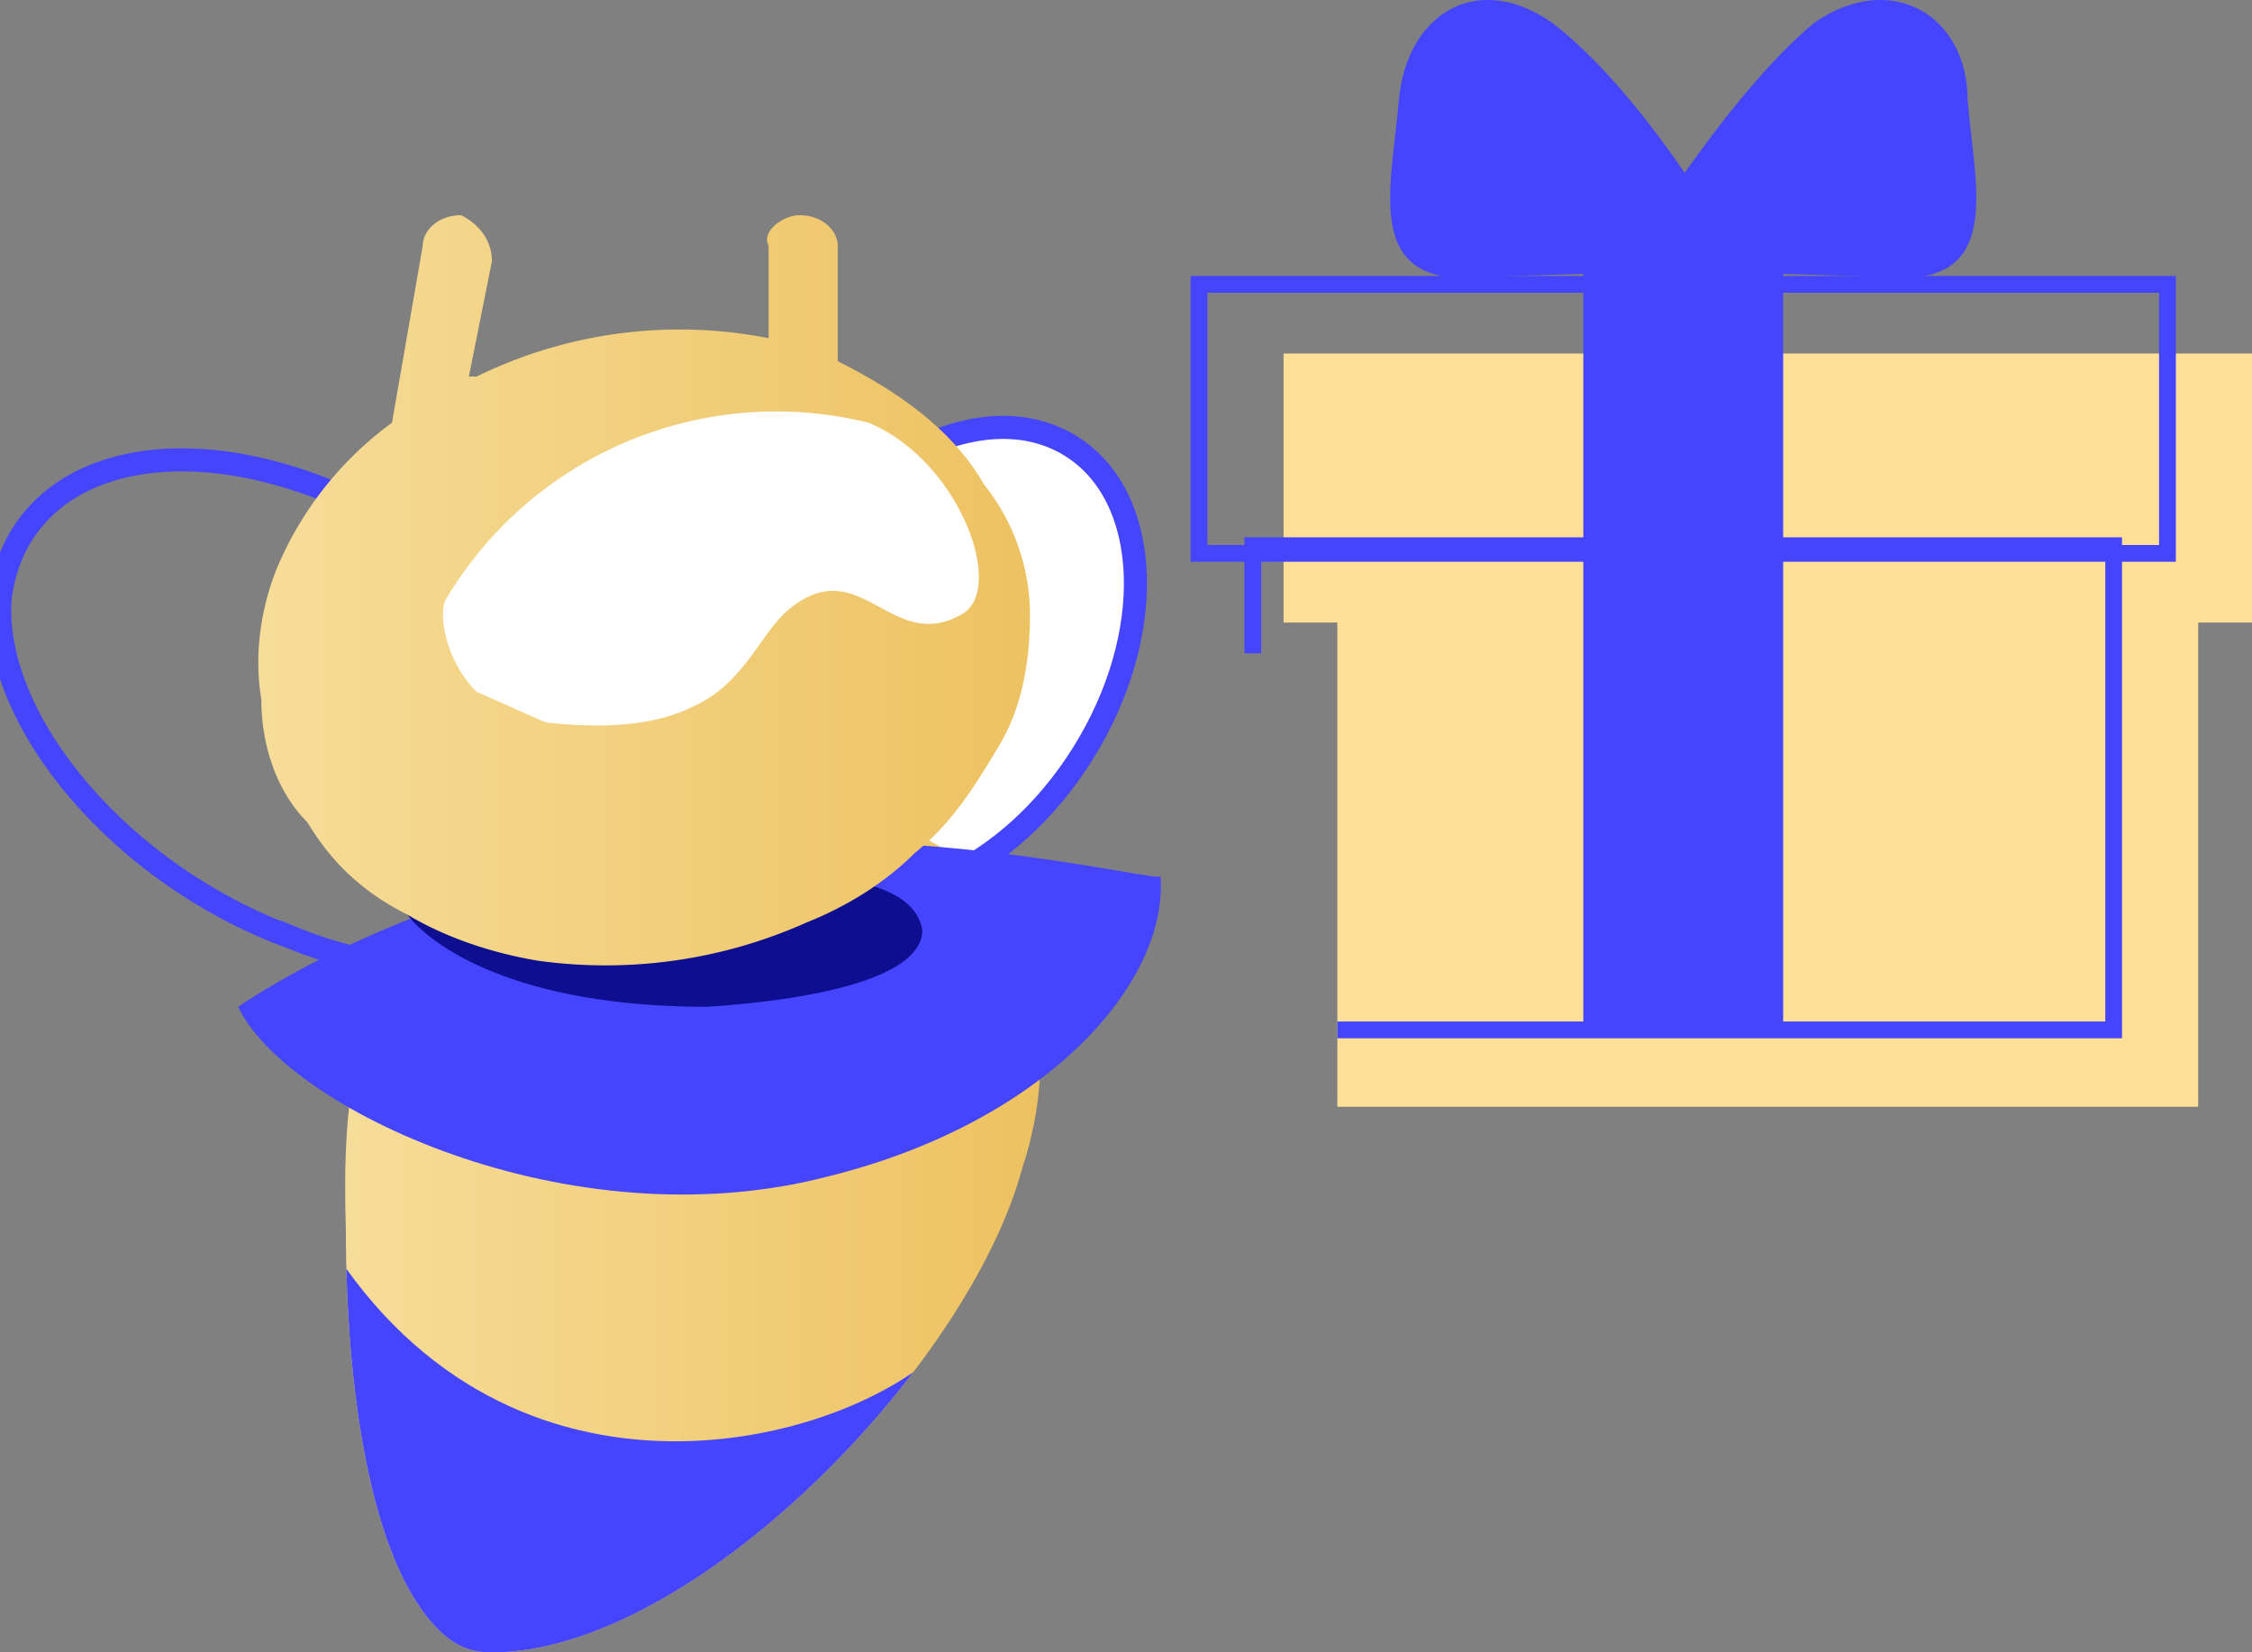 <svg xmlns="http://www.w3.org/2000/svg" xmlns:xlink="http://www.w3.org/1999/xlink" xml:space="preserve" id="Layer_1" x="0" y="0" version="1.1" viewBox="0 0 293 215"><rect x="0" y="0" width="293" height="215" fill="#808080" stroke="none"/><style>.st1{fill:none;stroke:#4545ff;stroke-width:2.182;stroke-miterlimit:10}.st2{fill:#4545ff}.st3{fill:#fff}</style><path fill="#ffe096" d="M167 46v35h7v63h112V81h7V46z"/><path d="M156 37h126v35H156z" class="st1"/><path d="M163 85V71h112v63H174" class="st1"/><path d="M202 3c13 10 25 32 25 32l-33 1c-17 2-13-11-12-23 1-11 10-17 20-10z" class="st2"/><path d="M236 3c-12 10-25 32-25 32l33 1c17 2 13-11 12-23 0-11-10-17-20-10z" class="st2"/><path d="M206 35h26v99h-26z" class="st2"/><path d="M99 82c6-17 22-29 35-26s17 18 11 34-22 28-35 26-18-18-11-34" class="st3"/><ellipse cx="121.8" cy="85.9" fill="none" stroke="#4545ff" stroke-miterlimit="10" stroke-width="3" rx="33.1" ry="22.5" transform="rotate(-58 122 86)"/><path fill="none" stroke="#4545ff" stroke-miterlimit="10" stroke-width="3" d="M38 122C16 114-1 94 0 78c2-17 21-23 43-14s39 28 38 44-21 23-43 14z"/><linearGradient id="SVGID_1_" x1="44.8" x2="135.4" y1="160.3" y2="160.3" gradientUnits="userSpaceOnUse"><stop offset="0" stop-color="#f6dd99"/><stop offset="1" stop-color="#edc160"/></linearGradient><path fill="url(#SVGID_1_)" d="M125 112c10 9 13 25 8 40-7 26-43 63-69 63-3 0-5-1-7-3-9-9-12-32-12-52-1-31 6-35 24-44 13-7 25-10 35-10 9 0 16 2 21 6"/><path d="M31 131c6 13 43 31 77 22 28-7 44-25 43-39 0 1-34-8-66-3-33 5-54 20-54 20" class="st2"/><defs><path id="SVGID_00000083077077324429752210000015522063363429568157_" d="M69 116c13-7 25-10 35-10 8 0 15 2 21 6 10 9 13 25 8 40-7 26-43 63-69 63-3 0-5-1-7-3-9-9-12-32-12-52-1-31 6-35 24-44"/></defs><clipPath id="SVGID_00000104692171241640089590000001044405817164729517_"><use xlink:href="#SVGID_00000083077077324429752210000015522063363429568157_" overflow="visible"/></clipPath><g clip-path="url(#SVGID_00000104692171241640089590000001044405817164729517_)"><path d="M124 174c-11 13-54 26-79-9-18-24-9 53-9 53l6 22 61-8 22-24-1-34z" class="st2"/></g><path fill="#0e0e90" d="M53 119c3 4 14 12 39 12 15-1 28-4 28-10-1-6-11-8-27-7s-44 1-40 5"/><linearGradient id="SVGID_00000091702371274502299250000000043339130978868865_" x1="33.6" x2="136.1" y1="76.6" y2="76.6" gradientUnits="userSpaceOnUse"><stop offset="0" stop-color="#f6dd99"/><stop offset="1" stop-color="#edc160"/></linearGradient><path fill="url(#SVGID_00000091702371274502299250000000043339130978868865_)" d="M109 32v15c8 4 15 9 19 16 4 5 6 11 6 17s-1 12-4 17-6 10-11 14c-4 4-9 7-14 9a64 64 0 0 1-35 5c-6-1-12-3-17-6-6-3-10-7-13-12-4-4-6-10-6-16-1-6 0-12 2-17a45 45 0 0 1 15-19l4-23c0-2 2-4 5-4 2 1 4 3 4 6l-3 15h1a60 60 0 0 1 38-5V32c-1-2 2-4 4-4 3 0 5 2 5 4"/><path d="M113 55a50 50 0 0 0-55 23c-1 2 0 8 4 12l9 4c9 1 15 0 19-2 7-3 9-10 13-13 9-7 13 6 22 1 6-3 0-20-12-25" class="st3"/></svg>